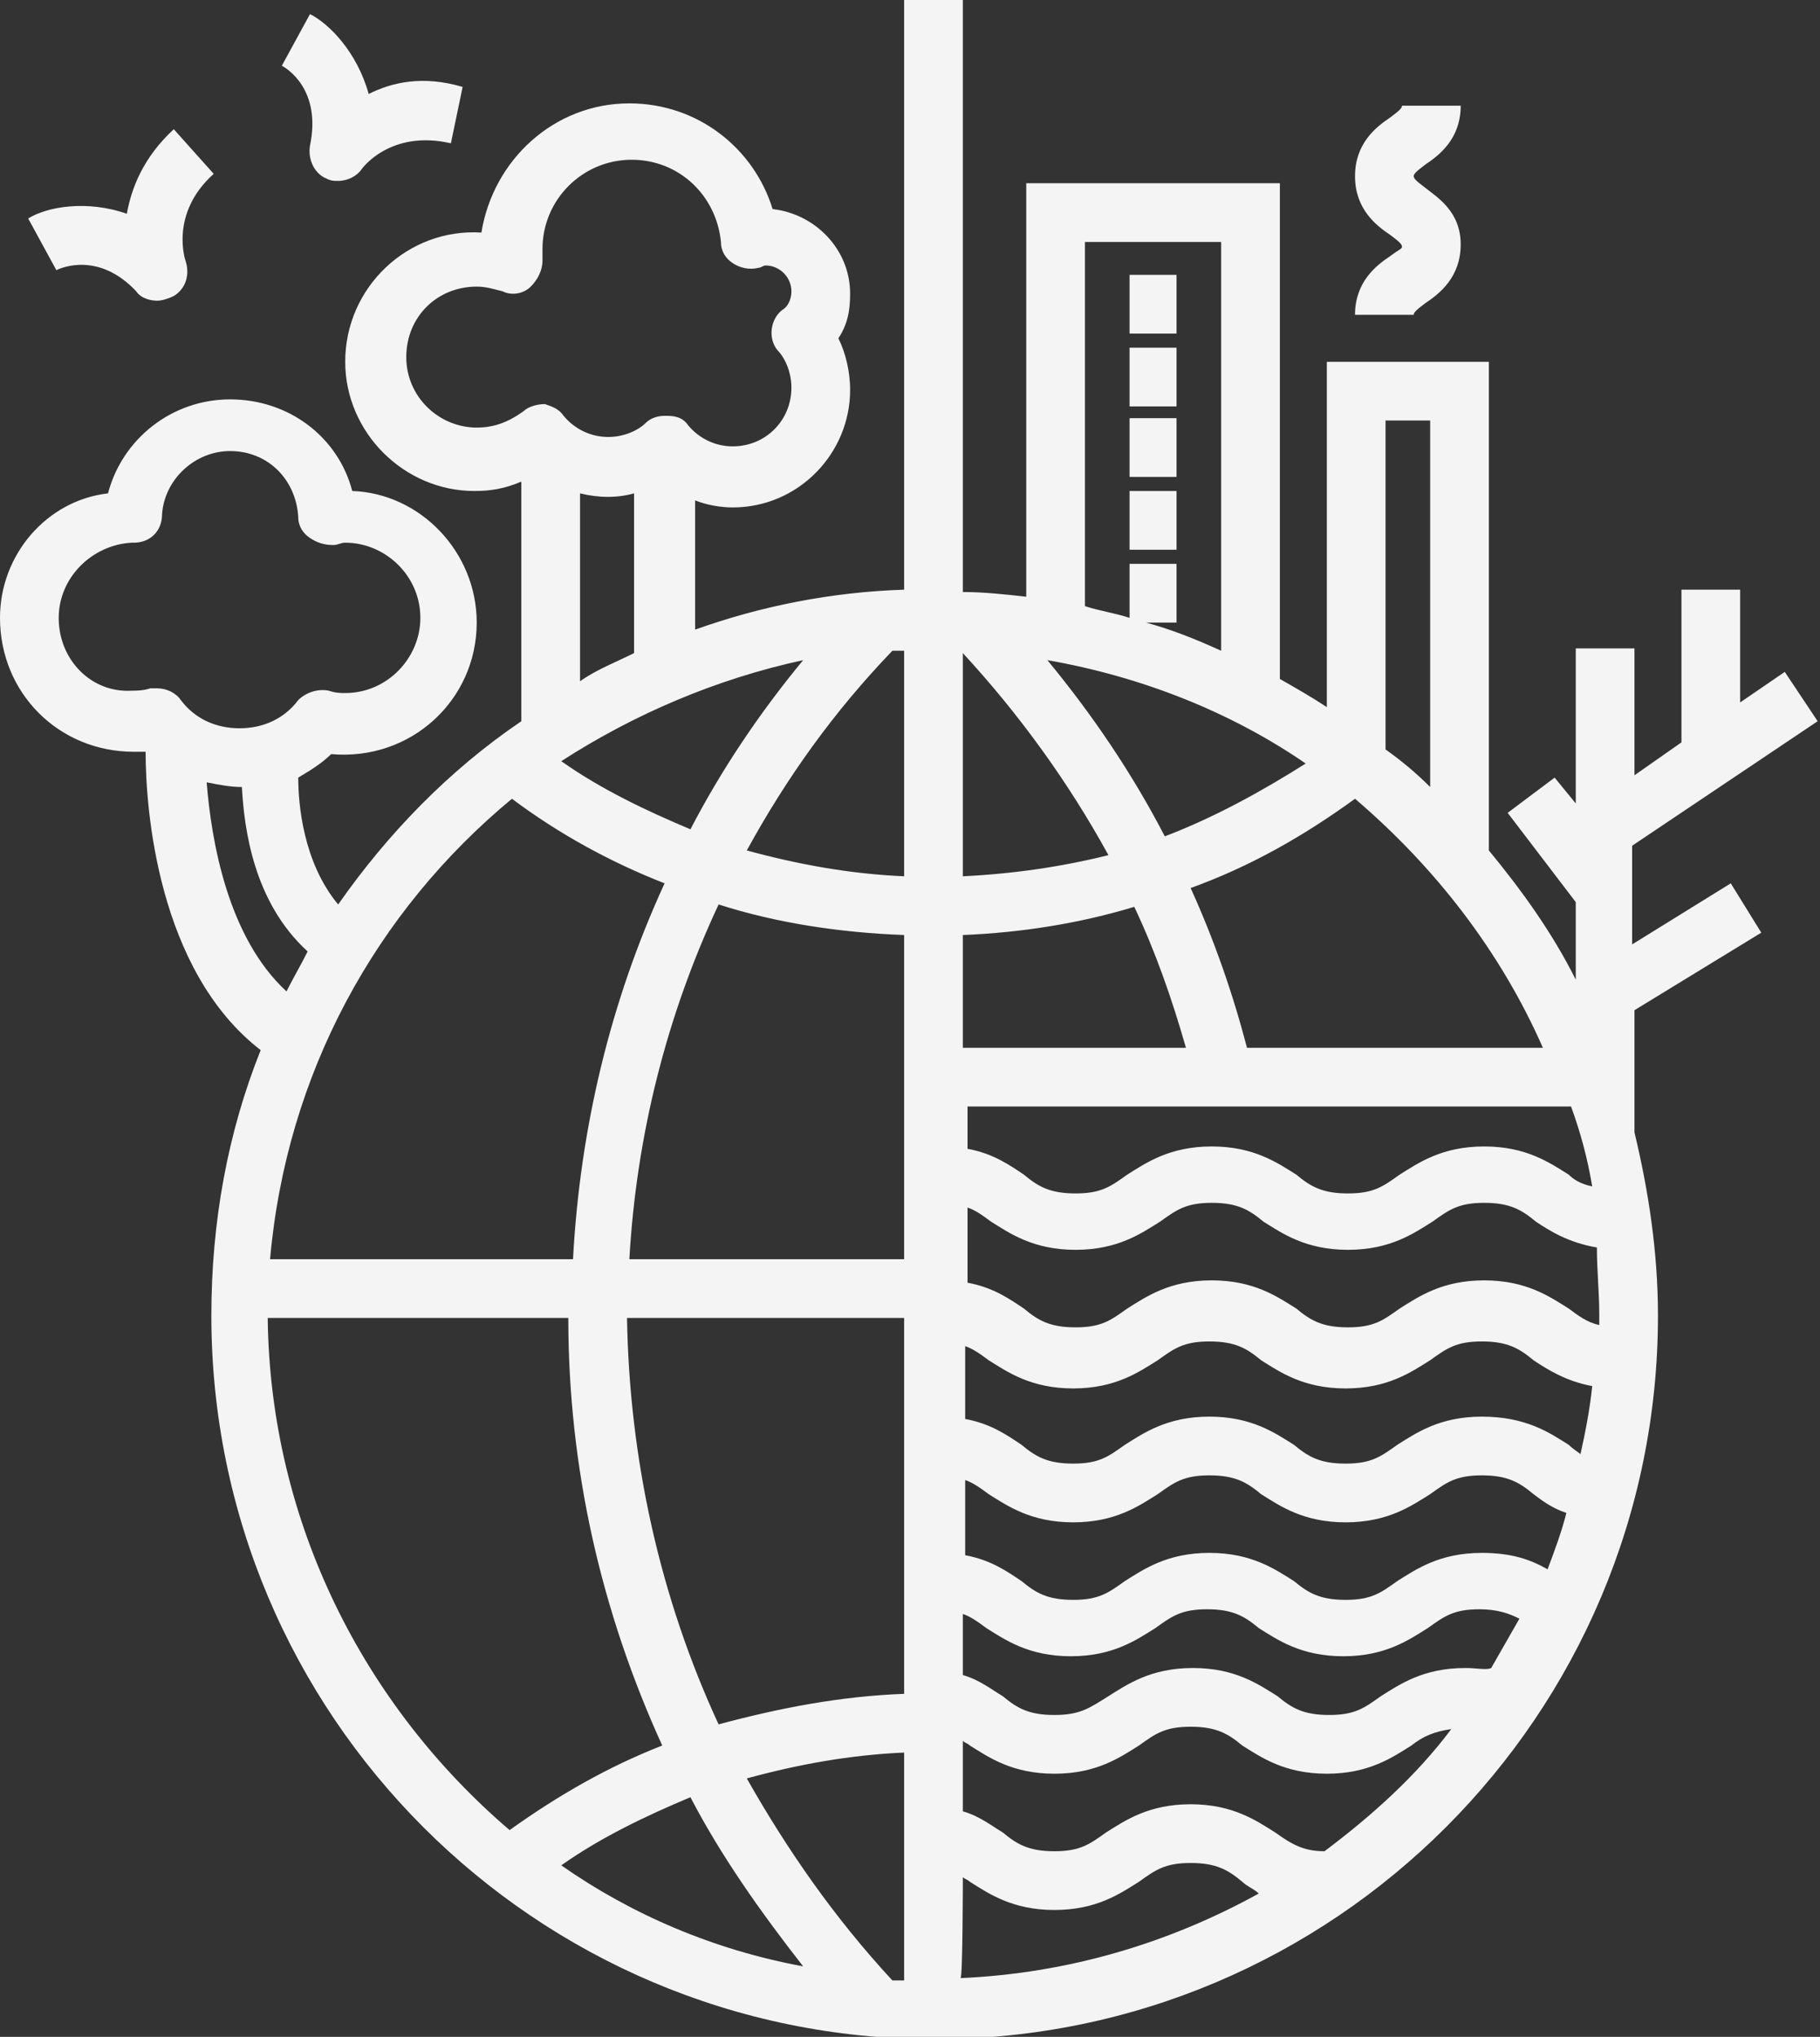 <?xml version="1.0" encoding="UTF-8"?> <!-- Generator: Adobe Illustrator 24.2.1, SVG Export Plug-In . SVG Version: 6.00 Build 0) --> <svg xmlns="http://www.w3.org/2000/svg" xmlns:xlink="http://www.w3.org/1999/xlink" version="1.1" id="Layer_1" x="0px" y="0px" viewBox="0 0 77.5 86.7" style="enable-background:new 0 0 77.5 86.7;" xml:space="preserve"><rect x="0" y="0" width="77.5" height="86.7" fill="#333333" stroke="none"/> <style type="text/css"> .st0{fill:#F4F4F4;} </style> <g> <path class="st0" d="M5.8,12.4c0.2,0.3,0.6,0.4,0.9,0.4c0.2,0,0.5-0.1,0.7-0.2c0.5-0.3,0.7-0.9,0.5-1.5c0,0-0.7-2,1.2-3.7L7.4,5.5 C6.1,6.7,5.6,8,5.4,9.1C3.7,8.5,2,8.8,1.2,9.3l1.2,2.2C2.6,11.4,4.2,10.7,5.8,12.4z"></path> <path class="st0" d="M13.2,6.2c-0.1,0.6,0.2,1.2,0.7,1.4c0.2,0.1,0.3,0.1,0.5,0.1c0.4,0,0.8-0.2,1-0.5c0,0,1.2-1.7,3.8-1.1l0.5-2.4 C18,3.2,16.7,3.5,15.7,4C15.2,2.2,14,1,13.2,0.6L12,2.8C12.2,2.9,13.7,3.8,13.2,6.2z"></path> <rect x="48.1" y="11.7" class="st0" width="2" height="2.5"></rect> <rect x="48.1" y="14.8" class="st0" width="2" height="2.5"></rect> <rect x="48.1" y="17.8" class="st0" width="2" height="2.5"></rect> <rect x="48.1" y="20.9" class="st0" width="2" height="2.5"></rect> <path class="st0" d="M59.2,10.9c-0.6,0.4-1.5,1.1-1.5,2.5h2.5c0-0.1,0.1-0.2,0.5-0.5c0.6-0.4,1.5-1.1,1.5-2.5S61.2,8.4,60.7,8 c-0.4-0.3-0.5-0.4-0.5-0.5c0-0.1,0.1-0.2,0.5-0.5c0.6-0.4,1.5-1.1,1.5-2.5h-2.5c0,0.1-0.1,0.2-0.5,0.5c-0.6,0.4-1.5,1.1-1.5,2.5 s0.9,2.1,1.5,2.5c0.4,0.3,0.5,0.4,0.5,0.5S59.6,10.6,59.2,10.9z"></path> <path class="st0" d="M75,39.7l-1.3-2.1l-4.2,2.6V36l7.9-5.3l-1.4-2.1l-1.9,1.3v-4.8h-2.5v6.5L69.6,33v-5.4h-2.5v6.6l-0.9-1.1 l-2,1.5l2.9,3.8v3.3c-1-2-2.3-3.8-3.7-5.5V15.4h-6.9v14.7c-0.6-0.4-1.3-0.8-2-1.2V7.8H43.7v17.6c-0.9-0.1-1.8-0.2-2.7-0.2V0h-2.5 v25.1c-3.1,0.1-6.1,0.7-8.9,1.7v-5.5c0.5,0.2,1.1,0.3,1.6,0.3c2.8,0,5-2.3,5-5c0-0.8-0.2-1.6-0.5-2.2c0.4-0.6,0.5-1.2,0.5-1.9 c0-1.9-1.5-3.4-3.3-3.6c-0.8-2.6-3.2-4.5-6.1-4.5c-3.2,0-5.8,2.4-6.3,5.5c-3.1-0.2-5.8,2.3-5.8,5.5c0,3,2.5,5.5,5.5,5.5 c0.7,0,1.3-0.1,2-0.4v10.2c-3.1,2.1-5.7,4.8-7.8,7.8c-1.5-1.8-1.7-4.3-1.7-5.4c0.5-0.3,1-0.6,1.4-1c3.4,0.3,6.2-2.3,6.2-5.6 c0-3-2.4-5.5-5.3-5.6c-0.6-2.3-2.7-3.9-5.2-3.9c-2.5,0-4.6,1.7-5.2,4C2,21.3,0,23.6,0,26.3C0,29.5,2.5,32,5.7,32c0.2,0,0.3,0,0.5,0 c0,2.4,0.5,9.3,4.9,12.7c-1.4,3.5-2.1,7.3-2.1,11.3c0,17,13.8,30.8,30.8,30.8s30.8-13.8,30.8-30.8c0-2.7-0.4-5.3-1-7.8V43L75,39.7z M68.1,55.9c0,0.2,0,0.4,0,0.5c-0.5-0.1-0.9-0.4-1.3-0.7c-0.8-0.5-1.8-1.2-3.6-1.2c-1.8,0-2.8,0.7-3.6,1.2 c-0.7,0.5-1.1,0.8-2.2,0.8c-1.1,0-1.6-0.3-2.2-0.8c-0.8-0.5-1.8-1.2-3.6-1.2c-1.8,0-2.8,0.7-3.6,1.2c-0.7,0.5-1.1,0.8-2.2,0.8 c-1.1,0-1.6-0.3-2.2-0.8c-0.6-0.4-1.3-0.9-2.4-1.1v-3.2c0.3,0.1,0.6,0.3,1,0.6c0.8,0.5,1.8,1.2,3.6,1.2c1.8,0,2.8-0.7,3.6-1.2 c0.7-0.5,1.1-0.8,2.2-0.8c1.1,0,1.6,0.3,2.2,0.8c0.8,0.5,1.8,1.2,3.6,1.2s2.8-0.7,3.6-1.2c0.7-0.5,1.1-0.8,2.2-0.8 c1.1,0,1.6,0.3,2.2,0.8c0.6,0.4,1.4,0.9,2.6,1.1C68,54.1,68.1,55,68.1,55.9z M65.9,66.8c-0.7-0.4-1.5-0.7-2.8-0.7 c-1.8,0-2.8,0.7-3.6,1.2c-0.7,0.5-1.1,0.8-2.2,0.8c-1.1,0-1.6-0.3-2.2-0.8c-0.8-0.5-1.8-1.2-3.6-1.2c-1.8,0-2.8,0.7-3.6,1.2 c-0.7,0.5-1.1,0.8-2.2,0.8c-1.1,0-1.6-0.3-2.2-0.8c-0.6-0.4-1.3-0.9-2.4-1.1V63c0.3,0.1,0.6,0.3,1,0.6c0.8,0.5,1.8,1.2,3.6,1.2 c1.8,0,2.8-0.7,3.6-1.2c0.7-0.5,1.1-0.8,2.2-0.8c1.1,0,1.6,0.3,2.2,0.8c0.8,0.5,1.8,1.2,3.6,1.2s2.8-0.7,3.6-1.2 c0.7-0.5,1.1-0.8,2.2-0.8c1.1,0,1.6,0.3,2.2,0.8c0.4,0.3,0.8,0.6,1.4,0.8C66.5,65.2,66.2,66,65.9,66.8z M62.4,71 c-1.8,0-2.8,0.7-3.6,1.2c-0.7,0.5-1.1,0.8-2.2,0.8c-1.1,0-1.6-0.3-2.2-0.8c-0.8-0.5-1.8-1.2-3.6-1.2c-1.8,0-2.8,0.7-3.6,1.2 C46.4,72.7,46,73,44.9,73c-1.1,0-1.6-0.3-2.2-0.8c-0.5-0.3-1-0.7-1.7-0.9v-2.6c0.3,0.1,0.6,0.3,1,0.6c0.8,0.5,1.8,1.2,3.6,1.2 c1.8,0,2.8-0.7,3.6-1.2c0.7-0.5,1.1-0.8,2.2-0.8c1.1,0,1.6,0.3,2.2,0.8c0.8,0.5,1.8,1.2,3.6,1.2s2.8-0.7,3.6-1.2 c0.7-0.5,1.1-0.8,2.2-0.8c0.8,0,1.3,0.2,1.7,0.4c-0.4,0.7-0.8,1.4-1.2,2.1C63.3,71.1,62.9,71,62.4,71z M31.8,75.7 c2.2-0.6,4.4-1,6.7-1.1v9.7c-0.2,0-0.3,0-0.5,0C35.5,81.6,33.5,78.7,31.8,75.7z M34.2,83.7c-3.8-0.7-7.3-2.2-10.3-4.3 c1.7-1.2,3.6-2.1,5.5-2.9C30.7,79,32.4,81.4,34.2,83.7z M65.7,44.6H53.1c-0.6-2.3-1.4-4.6-2.4-6.8c2.5-0.9,4.8-2.2,7-3.8 C61.1,36.9,63.9,40.5,65.7,44.6z M48.3,38.6c0.9,1.9,1.6,3.9,2.2,6H41v-4.8C43.5,39.7,46,39.3,48.3,38.6z M41,37.3v-9.5 c2.4,2.6,4.5,5.5,6.2,8.6C45.2,36.9,43.1,37.2,41,37.3z M49.6,35.6c-1.4-2.7-3.1-5.2-5-7.5c4,0.7,7.8,2.2,11,4.4 C53.7,33.7,51.7,34.8,49.6,35.6z M38.5,53.6H26.8c0.3-5.3,1.6-10.4,3.8-15.1c2.5,0.8,5.2,1.2,7.9,1.3V53.6z M38.5,56.1v16 c-2.7,0.1-5.3,0.6-7.9,1.3c-2.5-5.4-3.8-11.3-3.9-17.3H38.5z M41,79.9c0.1,0.1,0.2,0.1,0.3,0.2c0.8,0.5,1.8,1.2,3.6,1.2 c1.8,0,2.8-0.7,3.6-1.2c0.7-0.5,1.1-0.8,2.2-0.8c1.1,0,1.6,0.3,2.2,0.8c0.2,0.2,0.5,0.3,0.7,0.5c-3.8,2.1-8.1,3.4-12.7,3.6 C41,84.2,41,79.9,41,79.9z M66.8,61.5C66,61,65,60.3,63.1,60.3c-1.8,0-2.8,0.7-3.6,1.2c-0.7,0.5-1.1,0.8-2.2,0.8 c-1.1,0-1.6-0.3-2.2-0.8c-0.8-0.5-1.8-1.2-3.6-1.2c-1.8,0-2.8,0.7-3.6,1.2c-0.7,0.5-1.1,0.8-2.2,0.8c-1.1,0-1.6-0.3-2.2-0.8 c-0.6-0.4-1.3-0.9-2.4-1.1v-3.1c0.3,0.1,0.6,0.3,1,0.6c0.8,0.5,1.8,1.2,3.6,1.2c1.8,0,2.8-0.7,3.6-1.2c0.7-0.5,1.1-0.8,2.2-0.8 c1.1,0,1.6,0.3,2.2,0.8c0.8,0.5,1.8,1.2,3.6,1.2s2.8-0.7,3.6-1.2c0.7-0.5,1.1-0.8,2.2-0.8c1.1,0,1.6,0.3,2.2,0.8 c0.6,0.4,1.4,0.9,2.5,1.1c-0.1,1-0.3,2-0.5,2.9C67.2,61.8,67,61.7,66.8,61.5z M66.8,50c-0.8-0.5-1.8-1.2-3.6-1.2 c-1.8,0-2.8,0.7-3.6,1.2c-0.7,0.5-1.1,0.8-2.2,0.8c-1.1,0-1.6-0.3-2.2-0.8c-0.8-0.5-1.8-1.2-3.6-1.2c-1.8,0-2.8,0.7-3.6,1.2 c-0.7,0.5-1.1,0.8-2.2,0.8c-1.1,0-1.6-0.3-2.2-0.8c-0.6-0.4-1.3-0.9-2.4-1.1v-1.8h25.7c0.4,1.1,0.7,2.2,0.9,3.4 C67.3,50.4,67,50.2,66.8,50z M59,17.9h1.9v15.6c-0.6-0.6-1.2-1.1-1.9-1.6V17.9z M46.2,10.3H52v17.4c-1.1-0.5-2.1-0.9-3.2-1.2h1.3 V24h-2v2.3c-0.6-0.2-1.3-0.3-1.9-0.5L46.2,10.3L46.2,10.3z M38.5,37.3c-2.3-0.1-4.5-0.5-6.7-1.1c1.7-3.1,3.7-5.9,6.2-8.5 c0.2,0,0.3,0,0.5,0L38.5,37.3L38.5,37.3z M34.2,28.1c-1.9,2.3-3.5,4.7-4.8,7.2c-1.9-0.8-3.8-1.7-5.5-2.9 C27,30.4,30.5,28.9,34.2,28.1z M20.3,18.2c-1.6,0-3-1.3-3-3s1.3-3,3-3c0.4,0,0.7,0.1,1.1,0.2c0.4,0.2,0.9,0.1,1.2-0.2 c0.3-0.3,0.5-0.7,0.5-1.1c0-0.2,0-0.3,0-0.5c0-2.1,1.7-3.8,3.8-3.8c2,0,3.6,1.5,3.8,3.5c0,0.4,0.2,0.7,0.5,0.9 c0.3,0.2,0.7,0.3,1.1,0.2c0.1,0,0.2-0.1,0.3-0.1c0.6,0,1.1,0.5,1.1,1.1c0,0.4-0.2,0.7-0.4,0.8c-0.5,0.4-0.6,1.2-0.2,1.7 c0.3,0.3,0.6,0.9,0.6,1.6c0,1.4-1.1,2.5-2.5,2.5c-0.7,0-1.4-0.3-1.9-0.9c-0.2-0.3-0.5-0.4-0.9-0.4c0,0-0.1,0-0.1,0 c-0.3,0-0.6,0.1-0.8,0.3c-0.3,0.3-0.9,0.6-1.6,0.6c-0.7,0-1.4-0.3-1.9-0.9c-0.2-0.3-0.5-0.4-0.8-0.5c-0.3,0-0.7,0.1-0.9,0.3 C21.6,18,21,18.2,20.3,18.2z M24.7,21c0.8,0.2,1.6,0.2,2.3,0v6.8c-0.8,0.4-1.6,0.7-2.3,1.2V21z M21.8,34c2,1.5,4.2,2.7,6.5,3.6 c-2.3,5-3.6,10.4-3.9,16H11.5C12.2,45.7,16,38.8,21.8,34z M2.5,26.3c0-1.7,1.4-3.1,3.1-3.2c0,0,0,0,0.1,0c0.7,0,1.2-0.5,1.2-1.2 c0.1-1.5,1.4-2.7,2.9-2.7c1.6,0,2.8,1.2,2.9,2.8c0,0.4,0.2,0.7,0.5,0.9s0.6,0.3,1,0.3c0.2,0,0.3-0.1,0.5-0.1c1.7,0,3.2,1.4,3.2,3.2 c0,1.7-1.4,3.2-3.2,3.2c-0.2,0-0.4,0-0.7-0.1c-0.5-0.1-1,0.1-1.3,0.4c-0.6,0.8-1.5,1.2-2.5,1.2c-1,0-1.9-0.4-2.5-1.2 c-0.2-0.3-0.6-0.5-1-0.5c-0.1,0-0.2,0-0.3,0c-0.3,0.1-0.6,0.1-0.8,0.1C3.9,29.5,2.5,28.1,2.5,26.3z M8.8,33.3 c0.5,0.1,1,0.2,1.5,0.2c0.1,1.8,0.5,4.9,2.8,7c-0.3,0.6-0.6,1.1-0.9,1.7C9.7,39.9,9,35.8,8.8,33.3z M11.4,56.1h12.8 c0,6.4,1.4,12.5,4,18.2c-2.3,0.9-4.4,2.1-6.5,3.6C15.5,72.6,11.5,64.8,11.4,56.1z M56.4,78.8c-0.9,0-1.4-0.3-2.1-0.8 c-0.8-0.5-1.8-1.2-3.6-1.2c-1.8,0-2.8,0.7-3.6,1.2c-0.7,0.5-1.1,0.8-2.2,0.8c-1.1,0-1.6-0.3-2.2-0.8c-0.5-0.3-1-0.7-1.7-0.9v-3 c0.1,0.1,0.2,0.1,0.3,0.2c0.8,0.5,1.8,1.2,3.6,1.2c1.8,0,2.8-0.7,3.6-1.2c0.7-0.5,1.1-0.8,2.2-0.8c1.1,0,1.6,0.3,2.2,0.8 c0.8,0.5,1.8,1.2,3.6,1.2s2.8-0.7,3.6-1.2c0.5-0.4,1-0.6,1.7-0.7C60.3,75.6,58.4,77.3,56.4,78.8z"></path> </g> </svg> 